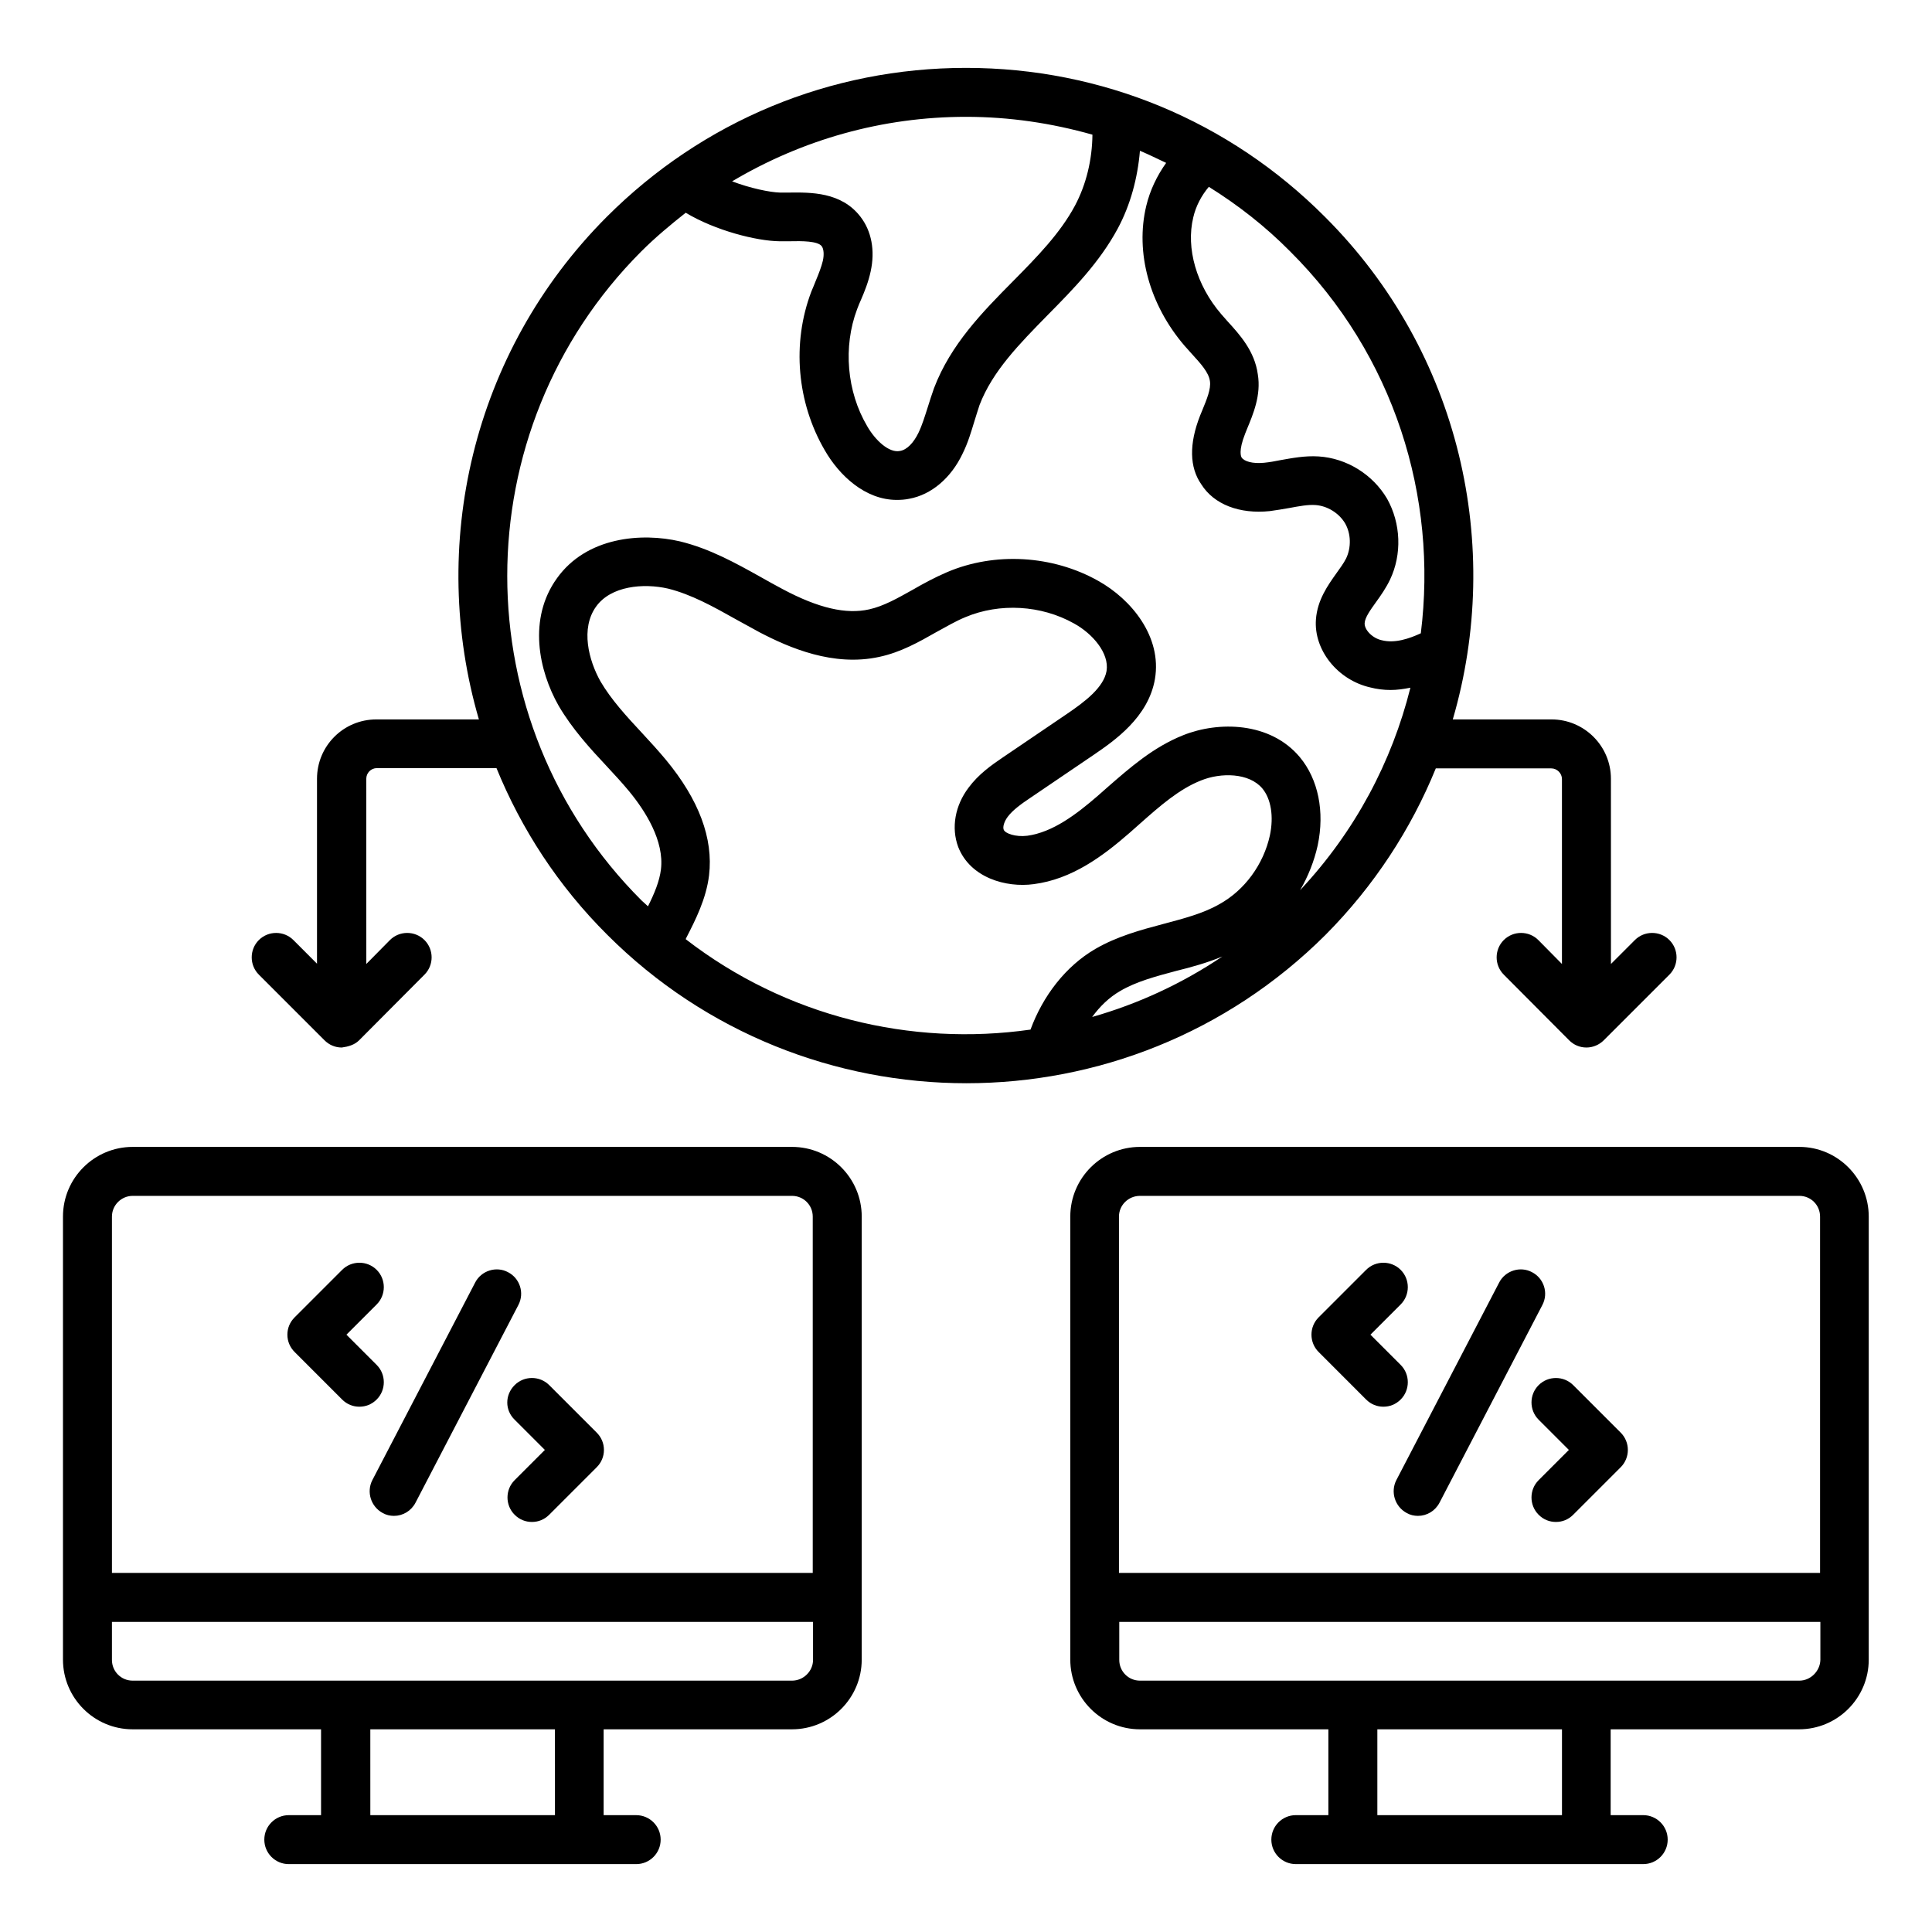 <?xml version="1.0" encoding="UTF-8"?>
<!-- Uploaded to: SVG Find, www.svgrepo.com, Generator: SVG Find Mixer Tools -->
<svg fill="#000000" width="800px" height="800px" version="1.1" viewBox="144 144 512 512" xmlns="http://www.w3.org/2000/svg">
 <g>
  <path d="m524.5 347.63h30.609c1.527 0 2.824 1.297 2.824 2.824v49.008l-6.258-6.336c-2.519-2.519-6.641-2.519-9.16 0-2.519 2.519-2.519 6.641 0 9.16l17.328 17.406c1.223 1.223 2.824 1.91 4.582 1.91 1.68 0 3.359-0.688 4.582-1.91l17.406-17.406c2.519-2.519 2.519-6.641 0-9.16-2.519-2.519-6.641-2.519-9.16 0l-6.336 6.336-0.008-49.082c0-8.703-7.098-15.727-15.727-15.727h-26.18c13.359-45.723 2.137-97.25-33.895-133.2-25.34-25.422-59.156-39.465-95.109-39.465s-69.77 14.047-95.191 39.465c-35.953 36.031-47.25 87.48-33.895 133.2h-27.176c-8.703 0-15.727 7.023-15.727 15.727v49.008l-6.254-6.262c-2.519-2.519-6.641-2.519-9.16 0-2.519 2.519-2.519 6.641 0 9.16l17.406 17.406c1.223 1.223 2.824 1.91 4.582 1.91 1.68-0.23 3.359-0.688 4.582-1.91l17.328-17.406c2.519-2.519 2.519-6.641 0-9.16-2.519-2.519-6.641-2.519-9.16 0l-6.258 6.336-0.008-49.082c0-1.527 1.223-2.824 2.824-2.824h31.68c6.566 16.105 16.336 31.223 29.391 44.199 26.184 26.184 60.688 39.312 95.113 39.312 34.504 0 68.93-13.129 95.191-39.312 12.895-12.98 22.668-28.02 29.23-44.125zm-3.969-35.801c-2.977 1.375-6.871 2.75-10.383 1.832-2.441-0.535-4.582-2.75-4.504-4.504 0.078-1.527 1.527-3.512 3.055-5.648 1.223-1.68 2.594-3.664 3.664-5.879 3.207-6.719 2.902-14.887-0.762-21.449-3.816-6.488-10.762-10.762-18.168-11.223-3.664-0.23-7.098 0.457-10.152 0.992-1.449 0.305-2.824 0.535-4.273 0.688-3.129 0.305-5.266-0.383-5.953-1.375-0.152-0.23-0.918-1.68 0.918-6.336l0.457-1.145c1.68-4.047 3.816-9.082 2.902-14.578-0.84-6.184-4.809-10.535-8.016-14.047l-1.68-1.91c-6.566-7.633-9.391-17.48-7.406-25.648 0.688-2.977 2.137-5.727 4.121-8.09 7.711 4.809 14.961 10.457 21.527 17.098 27.707 27.559 39.156 65.191 34.652 101.22zm-87.023-132.14c-0.074 6.566-1.602 13.129-4.656 18.855-3.894 7.25-9.922 13.434-16.336 19.922-8.168 8.246-16.566 16.793-20.992 28.398-0.609 1.68-1.145 3.434-1.68 5.113-0.762 2.367-1.449 4.656-2.441 6.719-1.297 2.672-3.055 4.504-4.887 4.809-2.902 0.609-6.566-2.824-8.703-6.566-5.418-9.16-6.414-21.07-2.672-30.992 0.305-0.84 0.688-1.754 1.07-2.594 0.918-2.137 1.91-4.582 2.519-7.406 1.223-5.574 0.23-10.762-2.75-14.578-5.039-6.488-13.055-6.414-19.008-6.336h-2.289c-2.668-0.074-7.859-1.145-12.668-2.977 18.625-11.07 39.848-17.098 61.984-17.098 11.523 0 22.746 1.68 33.508 4.731zm-119.54 30.918c3.742-3.742 7.711-7.023 11.754-10.23 7.863 4.734 18.777 7.481 24.809 7.559h2.672c3.359-0.078 7.481-0.078 8.551 1.297 0.535 0.688 0.688 2.215 0.305 3.894-0.383 1.602-1.07 3.359-1.832 5.191-0.383 0.992-0.84 2.062-1.223 2.977-5.191 13.664-3.816 29.391 3.586 42.059 3.816 6.641 10.688 13.129 19.082 13.129 1.07 0 2.215-0.078 3.281-0.305 5.879-1.07 11.07-5.496 14.121-11.91 1.449-2.902 2.289-5.801 3.129-8.551 0.457-1.449 0.918-2.977 1.375-4.352 3.434-9.008 10.609-16.258 18.09-23.895 6.793-6.871 13.742-13.969 18.551-22.902 3.359-6.258 5.266-13.359 5.879-20.609 2.367 0.992 4.656 2.137 6.945 3.207-2.441 3.434-4.273 7.25-5.266 11.375-2.977 12.367 0.84 26.258 10.152 37.098l1.91 2.137c2.289 2.519 4.504 4.887 4.809 7.25 0.305 2.062-0.84 4.809-2.062 7.785l-0.535 1.297c-2.977 7.559-2.824 13.742 0.305 18.242 3.359 5.344 10.152 7.938 18.168 7.098 1.754-0.23 3.512-0.535 5.266-0.84 2.519-0.457 4.809-0.918 6.871-0.762 3.129 0.23 6.184 2.137 7.785 4.809 1.602 2.75 1.68 6.414 0.305 9.312-0.688 1.375-1.68 2.672-2.594 3.969-2.215 3.129-5.039 7.023-5.418 12.215-0.609 8.09 5.727 16.031 14.352 18.016 1.754 0.457 3.586 0.688 5.418 0.688 1.68 0 3.434-0.23 5.266-0.609-4.887 19.543-14.578 38.016-29.234 53.664 2.137-3.664 3.742-7.711 4.656-11.832 1.91-9.008 0.152-17.559-4.734-23.434-7.863-9.391-21.602-9.543-30.914-5.801-7.863 3.129-14.047 8.551-20 13.742l-2.594 2.289c-5.727 4.961-11.984 9.695-18.703 10.609-3.129 0.383-5.879-0.609-6.258-1.602-0.305-0.762 0.152-2.215 1.07-3.434 1.375-1.832 3.742-3.512 6.031-5.039l16.871-11.449c5.344-3.664 14.352-9.848 16.105-20 1.91-11.223-6.258-21.145-15.039-26.031-12.062-6.793-27.402-7.711-40.074-2.289-3.207 1.375-6.184 2.977-9.082 4.656-3.969 2.215-7.711 4.352-11.527 5.191-6.106 1.375-13.434-0.305-22.902-5.344-1.984-1.07-3.969-2.137-5.953-3.281-6.566-3.664-13.434-7.481-21.297-9.391-10.152-2.367-24.734-1.223-32.594 9.77-7.711 10.688-4.887 24.426 0.457 33.816 3.586 6.106 8.246 11.223 12.824 16.105 1.984 2.137 3.969 4.273 5.801 6.488 4.352 5.266 9.391 13.207 8.473 20.762-0.383 3.129-1.754 6.414-3.434 9.77-0.535-0.535-1.145-0.992-1.68-1.527-47.477-47.395-47.477-124.57-0.074-172.05zm11.758 182.29c0-0.078 0.078-0.152 0.078-0.23 2.519-4.887 5.344-10.457 6.106-16.719 1.145-9.77-2.672-20-11.449-30.609-1.984-2.367-4.121-4.734-6.258-7.023-4.273-4.582-8.246-8.93-11.07-13.742-3.129-5.574-5.344-14.047-1.145-19.848 3.894-5.418 12.441-6.258 19.082-4.734 6.106 1.527 11.91 4.734 18.016 8.168 2.062 1.145 4.199 2.289 6.258 3.434 7.785 4.047 19.465 9.16 31.68 6.488 5.727-1.223 10.535-3.969 15.113-6.566 2.672-1.449 5.113-2.902 7.711-3.969 9.082-3.816 20.074-3.207 28.777 1.68 4.887 2.672 9.391 7.863 8.625 12.594-0.762 4.352-5.648 8.09-10.609 11.449l-16.871 11.449c-3.055 2.062-6.488 4.504-9.082 8.016-3.586 4.734-4.656 10.609-2.75 15.727 3.207 8.168 12.672 10.84 20 9.848 10.078-1.297 18.242-7.328 25.496-13.664l2.672-2.367c5.344-4.734 10.383-9.16 16.184-11.449 5.266-2.137 12.746-2.062 16.258 2.137 2.289 2.75 3.055 7.406 1.984 12.441-1.68 7.633-6.641 14.504-13.434 18.242-4.273 2.441-9.312 3.742-14.734 5.191-6.031 1.602-12.289 3.281-18.09 6.641-7.863 4.582-13.895 12.441-17.176 21.375-31.68 4.516-64.809-3.422-91.371-23.957zm142.21 4.582c-10.762 7.25-22.441 12.594-34.504 16.031 2.062-2.824 4.504-5.191 7.406-6.871 4.273-2.519 9.465-3.894 14.887-5.344 4.043-0.992 8.164-2.137 12.211-3.816z"/>
  <path d="m620.84 447.94h-174.73c-10.152 0-18.473 8.246-18.473 18.473v117.4c0 10.152 8.246 18.473 18.473 18.473h49.922v22.746h-8.625c-3.586 0-6.488 2.902-6.488 6.488 0 3.586 2.902 6.488 6.488 6.488h92.059c3.586 0 6.488-2.902 6.488-6.488 0-3.586-2.902-6.488-6.488-6.488h-8.625v-22.746h49.922c10.152 0 18.473-8.246 18.473-18.473v-117.4c0-10.152-8.242-18.473-18.395-18.473zm-174.73 12.977h174.73c3.055 0 5.496 2.441 5.496 5.496v94.426h-185.8v-94.426c0-3.055 2.519-5.496 5.574-5.496zm111.83 164.12h-48.93v-22.75h48.93zm62.902-35.648h-174.73c-3.055 0-5.496-2.441-5.496-5.496v-10.078h185.8v10.078c-0.078 2.977-2.598 5.496-5.574 5.496z"/>
  <path d="m353.89 447.94h-174.73c-10.152 0-18.473 8.246-18.473 18.473v117.4c0 10.152 8.246 18.473 18.473 18.473h49.922v22.746l-8.547 0.004c-3.586 0-6.488 2.902-6.488 6.488 0 3.586 2.902 6.488 6.488 6.488h92.059c3.586 0 6.488-2.902 6.488-6.488 0-3.586-2.902-6.488-6.488-6.488h-8.625v-22.75h49.922c10.152 0 18.473-8.246 18.473-18.473l0.004-117.4c0-10.152-8.246-18.473-18.477-18.473zm-174.73 12.977h174.73c3.055 0 5.496 2.441 5.496 5.496v94.426h-185.72v-94.426c0-3.055 2.519-5.496 5.496-5.496zm111.91 164.12h-48.93l-0.004-22.75h48.93zm62.82-35.648h-174.73c-3.055 0-5.496-2.441-5.496-5.496v-10.078h185.8v10.078c0 2.977-2.519 5.496-5.574 5.496z"/>
  <path d="m516.79 544.96c0.918 0.535 1.984 0.762 2.977 0.762 2.367 0 4.582-1.297 5.727-3.512l27.25-52.367c1.68-3.207 0.383-7.098-2.75-8.703-3.129-1.68-7.098-0.383-8.703 2.75l-27.25 52.367c-1.598 3.133-0.379 7.023 2.75 8.703z"/>
  <path d="m551.75 520.23 8.016 8.016-8.016 8.016c-2.519 2.519-2.519 6.641 0 9.16 1.297 1.297 2.902 1.91 4.582 1.91 1.68 0 3.281-0.609 4.582-1.91l12.594-12.594c2.519-2.519 2.519-6.641 0-9.16l-12.594-12.594c-2.519-2.519-6.641-2.519-9.16 0-2.523 2.516-2.523 6.637-0.004 9.156z"/>
  <path d="m506.03 514.88c1.297 1.297 2.902 1.91 4.582 1.91s3.281-0.609 4.582-1.91c2.519-2.519 2.519-6.641 0-9.16l-8.016-8.016 8.016-8.016c2.519-2.519 2.519-6.641 0-9.16-2.519-2.519-6.641-2.519-9.16 0l-12.594 12.594c-2.519 2.519-2.519 6.641 0 9.16z"/>
  <path d="m245.42 544.96c0.918 0.535 1.984 0.762 2.977 0.762 2.367 0 4.582-1.297 5.727-3.512l27.25-52.367c1.68-3.207 0.383-7.098-2.75-8.703-3.129-1.68-7.098-0.383-8.703 2.75l-27.25 52.367c-1.602 3.133-0.383 7.023 2.75 8.703z"/>
  <path d="m280.38 520.23 8.016 8.016-8.016 8.016c-2.519 2.519-2.519 6.641 0 9.16 1.297 1.297 2.902 1.91 4.582 1.91 1.68 0 3.281-0.609 4.582-1.91l12.594-12.594c1.223-1.223 1.91-2.824 1.91-4.582 0-1.754-0.688-3.359-1.91-4.582l-12.594-12.594c-2.519-2.519-6.641-2.519-9.16 0-2.602 2.594-2.602 6.641-0.004 9.16z"/>
  <path d="m234.66 514.88c1.297 1.297 2.902 1.91 4.582 1.91 1.68 0 3.281-0.609 4.582-1.91 2.519-2.519 2.519-6.641 0-9.16l-8.016-8.016 8.016-8.016c2.519-2.519 2.519-6.641 0-9.16-2.519-2.519-6.641-2.519-9.16 0l-12.594 12.594c-1.223 1.223-1.91 2.824-1.91 4.582 0 1.754 0.688 3.359 1.91 4.582z"/>
 </g>
</svg>